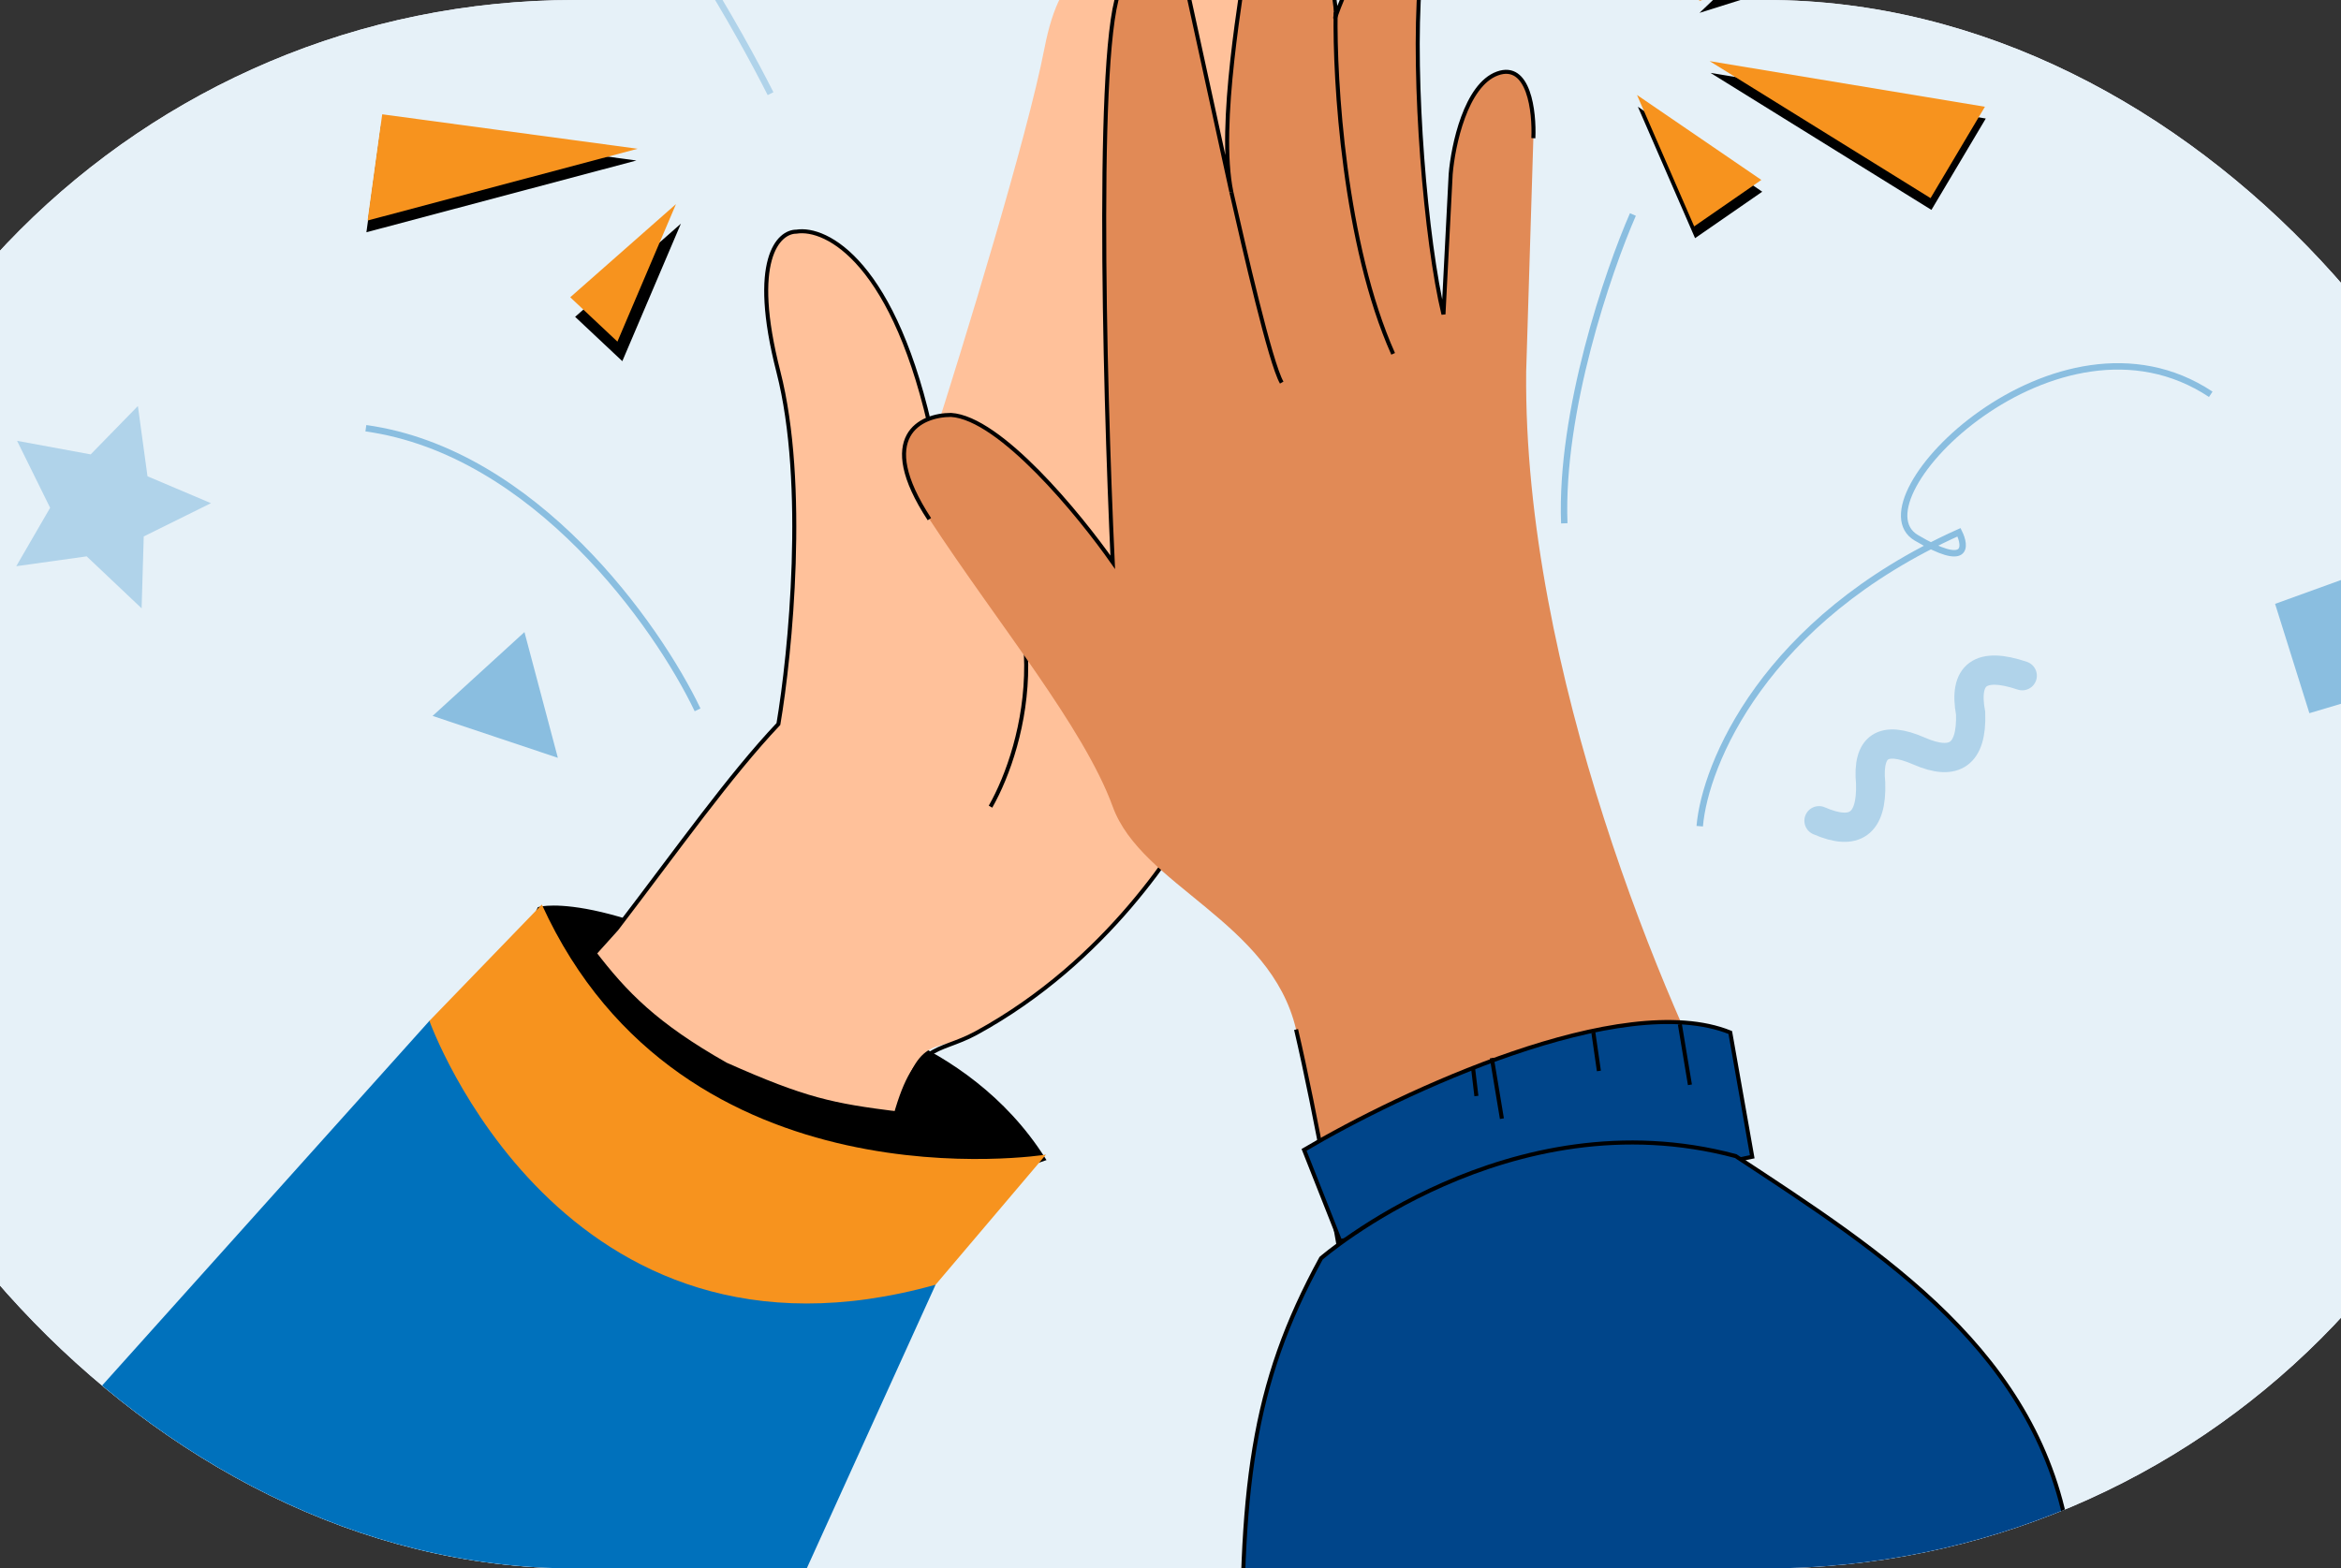 <svg width="285" height="191" viewBox="0 0 285 191" fill="none" xmlns="http://www.w3.org/2000/svg">
<rect x="0" y="0" width="285" height="191" fill="#333333" stroke="none"/>
<g clip-path="url(#clip0_2662_13996)">
<rect x="-25.509" width="336.019" height="191" rx="95.5" fill="#EDEFFA"/>
<path d="M240.597 -3.25H26.138C-37.065 -3.25 -88.3 53.163 -88.3 122.751C-88.3 192.339 -37.065 248.752 26.138 248.752H240.597C303.8 248.752 355.035 192.339 355.035 122.751C355.035 53.163 303.8 -3.25 240.597 -3.25Z" fill="#E6F1F8"/>
<path d="M84.924 86.445C80.038 76.211 65.121 55.024 44.542 52.148" stroke="#8ABEE0" stroke-width="0.782"/>
<path d="M198.794 26.121C195.792 32.98 189.919 50.106 190.441 63.729" stroke="#8ABEE0" stroke-width="0.782"/>
<path d="M167.952 125.363L172.032 111.789" stroke="#8ABEE0" stroke-width="0.782"/>
<path d="M93.808 11.405C90.023 3.895 80.713 -12.595 73.751 -18.474" stroke="#B0D3EA" stroke-width="0.782"/>
<path d="M206.93 100.614C207.557 93.126 214.748 75.484 238.495 64.821C239.369 66.59 239.551 69.201 233.29 65.488C225.464 60.848 250.445 35.6 269.145 48.017" stroke="#8ABEE0" stroke-width="0.782"/>
<path d="M107.881 112.405C109.021 118.388 112.028 122.835 114.598 122.337C117.168 121.84 118.328 116.586 117.188 110.603C116.048 104.621 113.041 100.174 110.471 100.672C107.901 101.169 106.742 106.423 107.881 112.405Z" fill="#33C5FF"/>
<path d="M276.976 73.538L289.232 69.103L293.847 83.07L281.152 86.851L276.976 73.538Z" fill="#8ABEE0"/>
<path d="M1.98 68.952L10.552 67.753L17.24 74.081L17.5 65.328L25.683 61.277L17.956 58L16.788 49.446L11.04 55.335L2.079 53.684L6.104 61.837L1.98 68.952Z" fill="#B0D3EA"/>
<path d="M63.849 76.975L67.915 92.288L52.666 87.184L63.849 76.975Z" fill="#8ABEE0"/>
<path d="M221.452 99.948C225.806 101.853 227.901 100.324 227.736 95.361C227.308 90.854 229.271 89.553 233.625 91.459C237.979 93.364 240.073 91.835 239.909 86.872C239.027 82.103 241.121 80.574 246.193 82.285" stroke="#B0D3EA" stroke-width="3.562" stroke-linecap="round"/>
<path d="M208.243 8.877L241.755 14.434L235.138 25.561L208.243 8.877Z" fill="black"/>
<path d="M199.399 12.998L206.362 29.004L214.539 23.347L199.399 12.998Z" fill="black"/>
<path d="M206.904 1.567L231.019 -6.018L226.271 -16.932L206.904 1.567Z" fill="black"/>
<path d="M77.48 19.546L44.608 28.284L46.386 15.349L77.48 19.546Z" fill="black"/>
<path d="M82.895 27.236L70.018 38.583L75.763 43.983L82.895 27.236Z" fill="black"/>
<path d="M208.136 7.444L241.649 13L235.032 24.128L208.136 7.444Z" fill="#F7931E"/>
<path d="M199.292 11.564L206.255 27.569L214.432 21.912L199.292 11.564Z" fill="#F7931E"/>
<path d="M206.798 0.133L230.913 -7.452L226.165 -18.366L206.798 0.133Z" fill="#F7931E"/>
<path d="M77.627 18.116L44.755 26.854L46.532 13.919L77.627 18.116Z" fill="#F7931E"/>
<path d="M82.297 24.854L69.421 36.201L75.166 41.602L82.297 24.854Z" fill="#F7931E"/>
<path d="M86.58 216.625L113.902 156.45L61.405 120.07L52.279 124.319L2.887 179.367L37.917 192.09L86.58 216.625Z" fill="#0071BC"/>
<path d="M99.776 123.328C99.776 123.328 117.448 126.032 127.028 141.142L102.37 149.659L61.093 120.6L65.656 110.683C65.656 110.683 74.378 108.165 99.775 123.324L99.776 123.328Z" fill="black" stroke="black" stroke-width="0.493" stroke-miterlimit="10"/>
<path d="M94.766 88.17C88.814 94.472 82.657 103.196 75.071 113.116L72.444 115.762C76.308 120.813 79.958 124.588 88.473 129.417C98.156 133.726 101.4 134.357 109.251 135.353C111.877 125.287 114.023 128.435 118.837 125.809C134.954 117.019 143.492 102.759 146.41 97.798L155.163 24.708C154.726 15.663 153.85 -3.128 153.85 -5.929C153.85 -9.43 149.911 -12.494 146.41 -8.117C143.609 -4.616 139.116 22.52 137.219 35.649L138.532 17.705C138.882 8.602 136.636 0.49 135.469 -2.427C133.572 -4.178 129.254 -4.966 127.153 5.888C125.052 16.742 117.233 42.215 113.585 53.594C109.034 31.886 100.601 27.626 96.954 28.21C94.766 28.21 91.264 31.624 94.766 45.279C98.267 58.934 96.225 79.562 94.766 88.17Z" fill="#FFC19A"/>
<path d="M113.586 53.594C109.034 31.886 100.601 27.626 96.954 28.21C94.766 28.21 91.265 31.624 94.766 45.279C98.267 58.934 96.225 79.562 94.766 88.17C88.814 94.472 82.657 103.196 75.071 113.116L71.132 117.493C74.996 122.543 77.936 125.356 86.45 130.185C96.134 134.495 100.92 135.754 108.771 136.75C111.397 126.684 114.023 128.435 118.838 125.809C134.954 117.019 143.493 102.759 146.41 97.798L155.164 24.708C154.726 15.663 153.851 -3.128 153.851 -5.929C153.851 -9.43 149.912 -12.494 146.41 -8.117C143.609 -4.616 139.116 22.52 137.219 35.649L138.532 17.705" stroke="black" stroke-width="0.49"/>
<path d="M127.34 140.61C127.34 140.61 83.079 147.693 65.967 110.155L52.278 124.321C52.278 124.321 68.291 169.224 113.901 156.452L127.34 140.61Z" fill="#F7931E"/>
<path d="M120.588 98.236C124.819 90.796 129.692 72.589 115.336 59.284C114.753 58.262 113.498 55.432 113.148 52.281" stroke="black" stroke-width="0.49"/>
<path d="M113.147 63.222C106.495 53.068 112.126 50.529 115.773 50.529C121.725 50.879 131.383 62.638 135.468 68.474C134.447 46.445 133.28 1.511 136.781 -1.99C140.282 -5.491 143.492 -2.573 144.659 -0.677L149.911 23.395C148.206 15.211 151.205 -0.968 152.037 -7.199C152.08 -7.521 152.158 -7.833 152.274 -8.136C153.935 -12.481 160.161 -12.032 161.095 -7.475C162.05 -2.813 162.792 1.285 162.603 1.949C162.203 3.356 164.019 -3.023 167.05 -6.307C167.955 -7.288 169.423 -7.195 170.517 -6.429L170.947 -6.128C172.276 -5.198 172.972 -3.615 172.849 -1.998C171.957 9.742 173.569 29.349 175.733 38.275L176.609 21.206C176.9 17.705 178.447 10.352 182.298 8.951C186.15 7.551 186.821 13.62 186.675 16.829L185.8 45.278C185.449 81.691 202.868 122.89 211.622 138.938L163.916 157.32C162.895 151.046 160.24 135.874 157.789 125.37C154.725 112.24 138.969 107.863 135.468 98.235C131.967 88.606 121.463 75.914 113.147 63.222Z" fill="#E18A56"/>
<path d="M113.147 63.222C106.495 53.068 112.126 50.529 115.773 50.529C121.725 50.879 131.383 62.638 135.468 68.474C134.447 46.445 133.28 1.511 136.781 -1.99C140.282 -5.491 143.492 -2.573 144.659 -0.677L149.911 23.395C148.206 15.211 151.205 -0.968 152.037 -7.199C152.08 -7.521 152.158 -7.833 152.274 -8.136V-8.136C153.935 -12.481 160.161 -12.032 161.095 -7.475C162.05 -2.813 162.793 1.285 162.603 1.949C162.203 3.356 164.019 -3.023 167.05 -6.307C167.955 -7.288 169.423 -7.195 170.517 -6.429L170.947 -6.128C172.276 -5.198 172.972 -3.615 172.849 -1.998C171.957 9.742 173.569 29.349 175.733 38.275L176.609 21.206C176.9 17.705 178.447 10.352 182.298 8.951C186.15 7.551 186.821 13.62 186.675 16.829M157.789 125.37C160.24 135.874 162.895 151.046 163.916 157.32L211.622 138.938" stroke="black" stroke-width="0.49"/>
<path d="M149.911 23.395C151.516 30.397 154.638 44.14 156.039 46.591" stroke="black" stroke-width="0.49"/>
<path d="M162.603 1.511C162.458 9.827 163.654 29.785 169.606 43.09" stroke="black" stroke-width="0.49"/>
<path d="M158.76 140.027L163.153 151.136L213.322 140.87L210.648 125.736C197.466 120.409 170.564 133.044 158.76 140.027Z" fill="#00458A" stroke="black" stroke-width="0.49"/>
<path d="M205.737 132.108L204.51 124.73" stroke="black" stroke-width="0.49"/>
<path d="M194.655 130.421L193.983 125.755" stroke="black" stroke-width="0.49"/>
<path d="M182.847 136.228L181.62 128.851" stroke="black" stroke-width="0.49"/>
<path d="M179.74 133.472L179.345 130.162" stroke="black" stroke-width="0.49"/>
<path d="M151.277 207.402C150.859 181.234 152.382 168.683 160.836 153.225C160.836 153.225 183.702 133.378 211.308 140.789C229.217 152.569 248.511 164.855 251.942 187.938L204.286 209.4L167.897 219.694L157.294 210.061L151.277 207.402Z" fill="#00458A" stroke="black" stroke-width="0.493" stroke-miterlimit="10"/>
</g>
<defs>
<clipPath id="clip0_2662_13996">
<rect x="-25.509" width="336.019" height="191" rx="95.5" fill="white"/>
</clipPath>
</defs>
</svg>
